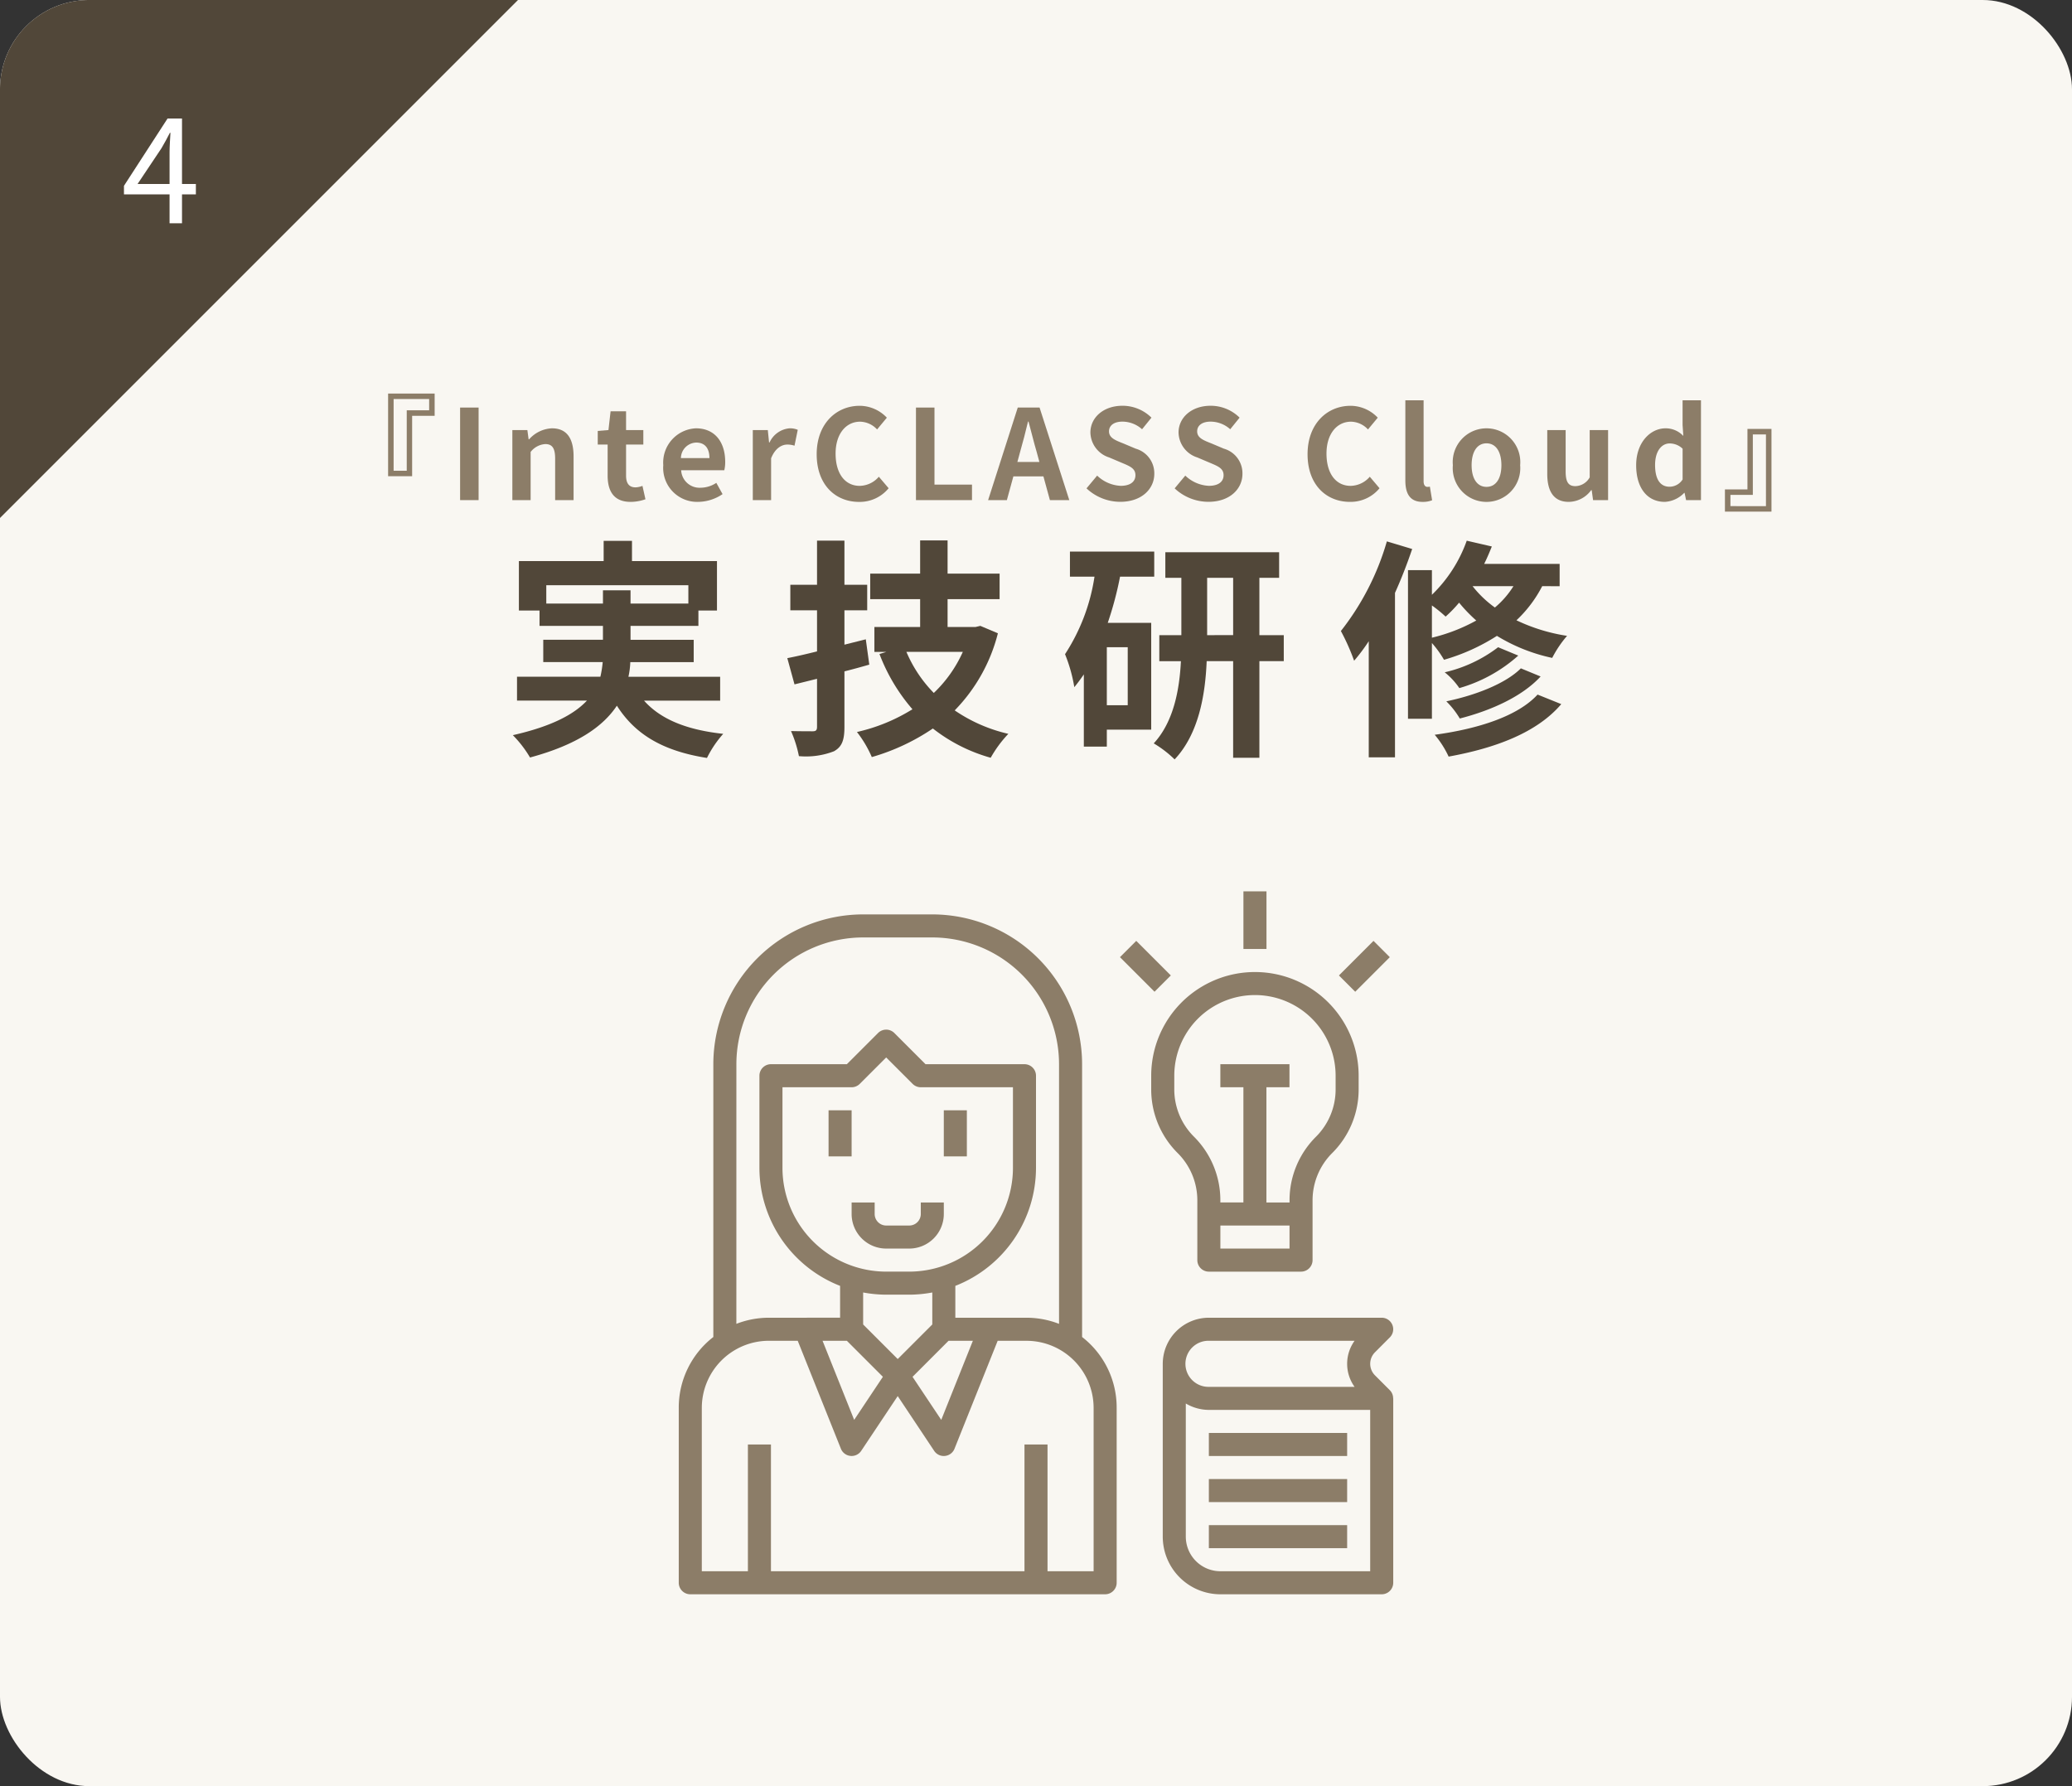 <svg xmlns="http://www.w3.org/2000/svg" width="232" height="200" viewBox="0 0 232 200"><rect x="0" y="0" width="232" height="200" fill="#333333" stroke="none"/><defs><style>.a{fill:#f9f7f2;}.b{fill:#514739;}.c{isolation:isolate;}.d{fill:#8c7d68;}.e{fill:#fff;}</style></defs><title>process-04</title><rect class="a" width="232" height="200" rx="10"/><path class="b" d="M10,0H58L0,58V10A10,10,0,0,1,10,0Z"/><g class="c"><g class="c"><path class="d" d="M46.146,46.559v6.765h-2.69V44.065h5.211v2.494Zm-2.073-1.877v8.026h1.47V45.942h2.508v-1.26Z"/><path class="d" d="M51.517,45.635h2.072V56H51.517Z"/><path class="d" d="M57.368,48.156h1.681l.14,1.036h.056A3.618,3.618,0,0,1,61.8,47.96c1.7,0,2.423,1.177,2.423,3.151V56H62.159V51.363c0-1.2-.336-1.638-1.107-1.638a2.253,2.253,0,0,0-1.638.882V56H57.368Z"/><path class="d" d="M68.036,53.255V49.78H66.929V48.254l1.2-.1.238-2.1H70.1v2.1h1.933V49.78H70.1v3.475c0,.9.364,1.316,1.065,1.316a2.291,2.291,0,0,0,.77-.168l.336,1.5a5.068,5.068,0,0,1-1.653.294C68.75,56.2,68.036,55.02,68.036,53.255Z"/><path class="d" d="M74.266,52.092a3.84,3.84,0,0,1,3.656-4.132c2.157,0,3.278,1.583,3.278,3.754a3.875,3.875,0,0,1-.1.938H76.269a2.061,2.061,0,0,0,2.171,1.961,3.235,3.235,0,0,0,1.765-.546l.7,1.261a4.946,4.946,0,0,1-2.745.868A3.8,3.8,0,0,1,74.266,52.092Zm5.169-.8c0-1.064-.477-1.736-1.485-1.736a1.768,1.768,0,0,0-1.709,1.736Z"/><path class="d" d="M84.29,48.156h1.681l.14,1.387h.056A2.718,2.718,0,0,1,88.4,47.96a2.2,2.2,0,0,1,.924.168l-.364,1.778a2.481,2.481,0,0,0-.813-.126c-.616,0-1.358.407-1.807,1.541V56H84.29Z"/><path class="d" d="M91.444,50.859c0-3.418,2.2-5.421,4.819-5.421A4.225,4.225,0,0,1,99.3,46.769l-1.093,1.317a2.669,2.669,0,0,0-1.9-.869c-1.569,0-2.746,1.345-2.746,3.572,0,2.255,1.065,3.614,2.7,3.614a2.888,2.888,0,0,0,2.143-1.022L99.5,54.669A4.193,4.193,0,0,1,96.192,56.2C93.573,56.2,91.444,54.319,91.444,50.859Z"/><path class="d" d="M102.56,45.635h2.073v8.628h4.2V56H102.56Z"/><path class="d" d="M116.829,53.339h-3.362L112.738,56h-2.1l3.32-10.365H116.4L119.729,56h-2.171Zm-.449-1.611-.308-1.135c-.322-1.078-.6-2.269-.91-3.39h-.056c-.266,1.135-.575,2.312-.883,3.39l-.308,1.135Z"/><path class="d" d="M121.656,54.684l1.191-1.429A4.081,4.081,0,0,0,125.48,54.4c1.079,0,1.653-.463,1.653-1.19,0-.771-.63-1.009-1.555-1.4l-1.387-.588a3,3,0,0,1-2.1-2.788c0-1.7,1.485-3,3.586-3a4.6,4.6,0,0,1,3.25,1.331l-1.051,1.3a3.307,3.307,0,0,0-2.2-.854c-.91,0-1.5.406-1.5,1.093,0,.743.742,1.008,1.624,1.359l1.359.574a2.863,2.863,0,0,1,2.087,2.816c0,1.694-1.415,3.137-3.81,3.137A5.528,5.528,0,0,1,121.656,54.684Z"/><path class="d" d="M131.525,54.684l1.191-1.429A4.086,4.086,0,0,0,135.35,54.4c1.078,0,1.653-.463,1.653-1.19,0-.771-.631-1.009-1.556-1.4l-1.386-.588a3,3,0,0,1-2.1-2.788c0-1.7,1.484-3,3.586-3a4.6,4.6,0,0,1,3.25,1.331l-1.051,1.3a3.307,3.307,0,0,0-2.2-.854c-.911,0-1.5.406-1.5,1.093,0,.743.742,1.008,1.625,1.359l1.358.574a2.863,2.863,0,0,1,2.087,2.816c0,1.694-1.414,3.137-3.809,3.137A5.533,5.533,0,0,1,131.525,54.684Z"/><path class="d" d="M146.407,50.859c0-3.418,2.2-5.421,4.82-5.421a4.225,4.225,0,0,1,3.039,1.331l-1.093,1.317a2.669,2.669,0,0,0-1.9-.869c-1.57,0-2.747,1.345-2.747,3.572,0,2.255,1.065,3.614,2.705,3.614a2.886,2.886,0,0,0,2.142-1.022l1.093,1.288a4.2,4.2,0,0,1-3.306,1.527C148.537,56.2,146.407,54.319,146.407,50.859Z"/><path class="d" d="M157.355,53.8V44.822H159.4V53.9c0,.463.224.618.42.618a1.132,1.132,0,0,0,.281-.029l.252,1.527a2.808,2.808,0,0,1-1.065.182C157.86,56.2,157.355,55.258,157.355,53.8Z"/><path class="d" d="M162.675,52.092a3.784,3.784,0,1,1,7.536,0,3.782,3.782,0,1,1-7.536,0Zm5.435,0c0-1.485-.6-2.451-1.667-2.451s-1.667.966-1.667,2.451c0,1.47.6,2.424,1.667,2.424S168.11,53.562,168.11,52.092Z"/><path class="d" d="M173.245,53.059v-4.9h2.06v4.636c0,1.219.336,1.64,1.092,1.64a1.891,1.891,0,0,0,1.6-.982V48.156h2.059V56h-1.681l-.154-1.121h-.056a3.153,3.153,0,0,1-2.508,1.317C173.974,56.2,173.245,55.02,173.245,53.059Z"/><path class="d" d="M183.2,52.092c0-2.564,1.6-4.132,3.292-4.132a2.7,2.7,0,0,1,1.988.854l-.083-1.233V44.822h2.059V56h-1.667l-.168-.812h-.042a3.252,3.252,0,0,1-2.171,1.008C184.46,56.2,183.2,54.655,183.2,52.092Zm5.2,1.6V50.243a2.085,2.085,0,0,0-1.457-.589c-.882,0-1.625.841-1.625,2.409,0,1.625.588,2.438,1.625,2.438A1.746,1.746,0,0,0,188.4,53.688Z"/><path class="d" d="M195.66,54.8V48.029h2.69v9.26h-5.211V54.8Zm2.073,1.877V48.646h-1.47v6.766h-2.508v1.26Z"/></g><g class="c"><path class="b" d="M72.113,78.452c1.846,2.08,4.758,3.276,8.866,3.718a12.013,12.013,0,0,0-1.82,2.7c-4.94-.781-8.034-2.627-10.088-5.851-1.534,2.314-4.421,4.368-9.725,5.8a12.618,12.618,0,0,0-1.924-2.5c4.369-.988,6.865-2.34,8.3-3.874H57.89V75.774h9.335a11.913,11.913,0,0,0,.259-1.638H60.828v-2.5h6.683V70.08h-7.1V68.364H58.1V62.826h9.491V60.563h3.172v2.263h9.516v5.538H78.2V70.08H70.6v1.56h7.073v2.5h-7.1a8.827,8.827,0,0,1-.208,1.638h10.27v2.678Zm-4.6-10.869V66.1H70.6v1.482h6.475V65.53H61.167v2.053Z"/><path class="b" d="M97.333,74.421c-.91.261-1.846.521-2.782.754V81.39c0,1.508-.286,2.236-1.17,2.731a8.675,8.675,0,0,1-3.926.546,13.438,13.438,0,0,0-.885-2.809c1.014.026,2.08.026,2.418.026.39,0,.494-.13.494-.52V76.007l-2.522.625-.806-2.938c.962-.183,2.08-.443,3.328-.754v-4.6h-2.99v-2.86h2.99V60.538h3.069v4.939H97.1v2.86H94.551v3.849l2.392-.6Zm14.4-3.509a19.01,19.01,0,0,1-4.836,8.632,17.561,17.561,0,0,0,6.006,2.626,13.456,13.456,0,0,0-1.976,2.678,18.532,18.532,0,0,1-6.474-3.276,23.944,23.944,0,0,1-6.838,3.2,12.7,12.7,0,0,0-1.664-2.808,20.073,20.073,0,0,0,6.214-2.548,20.6,20.6,0,0,1-3.692-6.188l.78-.234H97.905V70.209h5.122v-3.12h-5.59v-2.86h5.59V60.511H106.1v3.718h5.824v2.86H106.1v3.12h3.12l.546-.129Zm-10.244,2.08a14.86,14.86,0,0,0,3.068,4.6,14.512,14.512,0,0,0,3.25-4.6Z"/><path class="b" d="M125.412,64.568a38.9,38.9,0,0,1-1.378,5.174H128.9V81.7H123.93v1.9h-2.574V75.514c-.338.493-.7.987-1.066,1.43a17.2,17.2,0,0,0-1.04-3.693,21.813,21.813,0,0,0,3.3-8.683H119.8V61.759h9.438v2.809Zm.859,7.9H123.93v6.5h2.341Zm17.472,1.56h-2.73V84.848h-2.939V74.032H135.11c-.156,3.822-.91,8.164-3.588,11a12.391,12.391,0,0,0-2.339-1.794c2.235-2.418,2.885-6.032,3.042-9.2h-2.418V71.12h2.469V64.7h-1.794V61.837h12.741V64.7h-2.21V71.12h2.73Zm-5.669-2.912V64.7h-2.912V71.12Z"/><path class="b" d="M158.12,61.473c-.546,1.612-1.195,3.3-1.924,4.914V84.8h-2.938v-13a20.7,20.7,0,0,1-1.638,2.185,24.255,24.255,0,0,0-1.482-3.328,29.423,29.423,0,0,0,5.148-10.037Zm14.561,4.16a14.107,14.107,0,0,1-2.886,3.823,20.167,20.167,0,0,0,5.668,1.742,12.483,12.483,0,0,0-1.664,2.469A19.642,19.642,0,0,1,167.61,71.2a22.41,22.41,0,0,1-5.927,2.677A11.45,11.45,0,0,0,160.33,72V80.48h-2.678V63.839h2.678V66.6a15.787,15.787,0,0,0,3.9-6.057l2.809.649c-.261.65-.546,1.326-.858,1.95h8.45v2.5ZM160.33,71.406a19.746,19.746,0,0,0,4.967-1.924,17.151,17.151,0,0,1-1.924-2,14.425,14.425,0,0,1-1.509,1.56,14.856,14.856,0,0,0-1.534-1.248Zm14.483,7.436c-2.7,3.172-7.306,4.914-12.611,5.876a10.806,10.806,0,0,0-1.559-2.444c4.784-.649,9.282-2.054,11.518-4.5ZM170,73.408a16.836,16.836,0,0,1-6.6,3.64,8.049,8.049,0,0,0-1.637-1.768,15.6,15.6,0,0,0,5.98-2.808Zm2.5,2.34c-2.054,2.236-5.513,3.8-9.049,4.706a9.44,9.44,0,0,0-1.508-1.924c3.25-.676,6.631-1.976,8.347-3.693Zm-7.618-10.115a12.2,12.2,0,0,0,2.5,2.393,10.135,10.135,0,0,0,2.08-2.393Z"/></g></g><path class="d" d="M121.161,149.708V119.162a16.792,16.792,0,0,0-16.774-16.774H96.645a16.794,16.794,0,0,0-16.774,16.774v30.546A9.992,9.992,0,0,0,76,157.65v19.576a1.291,1.291,0,0,0,1.29,1.29h46.452a1.291,1.291,0,0,0,1.29-1.29h0V157.65a9.992,9.992,0,0,0-3.871-7.942ZM82.452,119.162a14.209,14.209,0,0,1,14.193-14.193h7.742a14.209,14.209,0,0,1,14.193,14.193v29.074a10.083,10.083,0,0,0-3.65-.686h-7.962v-3.567A14.207,14.207,0,0,0,116,130.775V120.452a1.291,1.291,0,0,0-1.29-1.29H103.631l-3.493-3.493a1.289,1.289,0,0,0-1.823,0l0,0-3.493,3.493h-8.5a1.291,1.291,0,0,0-1.29,1.29v10.323a14.207,14.207,0,0,0,9.032,13.208v3.566H86.1a10.083,10.083,0,0,0-3.65.686Zm19.354,23.226h-2.58a11.628,11.628,0,0,1-11.613-11.613v-9.032h7.742a1.29,1.29,0,0,0,.912-.378l2.959-2.959,2.959,2.959a1.29,1.29,0,0,0,.912.378h10.322v9.032A11.628,11.628,0,0,1,101.806,142.388Zm-2.58,2.58h2.581a14.148,14.148,0,0,0,2.581-.246v3.583l-3.871,3.871-3.871-3.871v-3.583A14.226,14.226,0,0,0,99.226,144.968Zm-4.405,5.161,4.035,4.035-3.215,4.824L92.1,150.13Zm11.391,0h2.721l-3.542,8.859-3.214-4.821Zm16.24,25.806H117.29V161.743h-2.58v14.193H86.323V161.743H83.742v14.193H78.581V157.65a7.52,7.52,0,0,1,7.52-7.52H89.32l4.836,12.092a1.288,1.288,0,0,0,1.065.8,1.19,1.19,0,0,0,.134.008,1.289,1.289,0,0,0,1.074-.574l4.088-6.132,4.083,6.135a1.289,1.289,0,0,0,1.074.574,1.19,1.19,0,0,0,.134-.008,1.288,1.288,0,0,0,1.065-.8l4.836-12.092h3.221a7.52,7.52,0,0,1,7.521,7.519h0Z"/><path class="d" d="M92.774,124.323h2.581v5.161H92.774Z"/><path class="d" d="M105.677,124.323h2.581v5.161h-2.581Z"/><path class="d" d="M103.1,135.936a1.292,1.292,0,0,1-1.29,1.29H99.226a1.292,1.292,0,0,1-1.29-1.29v-1.29H95.355v1.29a3.876,3.876,0,0,0,3.871,3.871h2.581a3.876,3.876,0,0,0,3.871-3.871v-1.29H103.1Z"/><path class="d" d="M134.064,134.425V141.1a1.291,1.291,0,0,0,1.29,1.29h10.323a1.291,1.291,0,0,0,1.29-1.29h0v-6.672a7.474,7.474,0,0,1,2.2-5.319,10.03,10.03,0,0,0,2.959-7.143v-1.511a11.613,11.613,0,0,0-23.226,0v1.511a10.035,10.035,0,0,0,2.959,7.143A7.471,7.471,0,0,1,134.064,134.425Zm2.581,5.382v-2.581h7.742v2.581Zm-5.161-19.355a9.032,9.032,0,1,1,18.064,0v1.514a7.474,7.474,0,0,1-2.2,5.319,10.03,10.03,0,0,0-2.959,7.143v.221H141.8V121.739h2.581v-2.577h-7.739v2.577h2.581v12.9h-2.581v-.221a10.035,10.035,0,0,0-2.959-7.143,7.47,7.47,0,0,1-2.2-5.319Z"/><path class="d" d="M139.226,99.807h2.581v6.452h-2.581Z"/><path class="d" d="M149.918,109.224l3.871-3.872,1.825,1.826-3.871,3.871Z"/><path class="d" d="M125.4,107.177l1.825-1.825,3.871,3.871-1.825,1.825Z"/><path class="d" d="M155.988,156.581a1.274,1.274,0,0,0-.366-.912L153.955,154a1.824,1.824,0,0,1,0-2.58h0l1.666-1.671a1.29,1.29,0,0,0-.912-2.2H135.354a5.167,5.167,0,0,0-5.161,5.161v19.355a6.459,6.459,0,0,0,6.452,6.452h18.064a1.291,1.291,0,0,0,1.29-1.29h0V156.581Zm-20.634-6.451h16.318a4.412,4.412,0,0,0,0,5.161H135.354a2.581,2.581,0,0,1-.1-5.161Q135.3,150.128,135.354,150.13Zm1.29,25.806a3.876,3.876,0,0,1-3.871-3.871V157.154a5.109,5.109,0,0,0,2.581.717h18.065v18.065Z"/><path class="d" d="M135.355,160.452h15.484v2.581H135.355Z"/><path class="d" d="M135.355,165.613h15.484v2.581H135.355Z"/><path class="d" d="M135.355,170.774h15.484v2.581H135.355Z"/><g class="c"><g class="c"><path class="e" d="M21.932,21.767H20.379V25H18.986V21.767H13.88v-.96l4.882-7.539h1.617V20.6h1.553ZM18.986,20.6V17c0-.576.064-1.52.1-2.129h-.065c-.288.576-.608,1.153-.944,1.729l-2.673,4Z"/></g></g></svg>